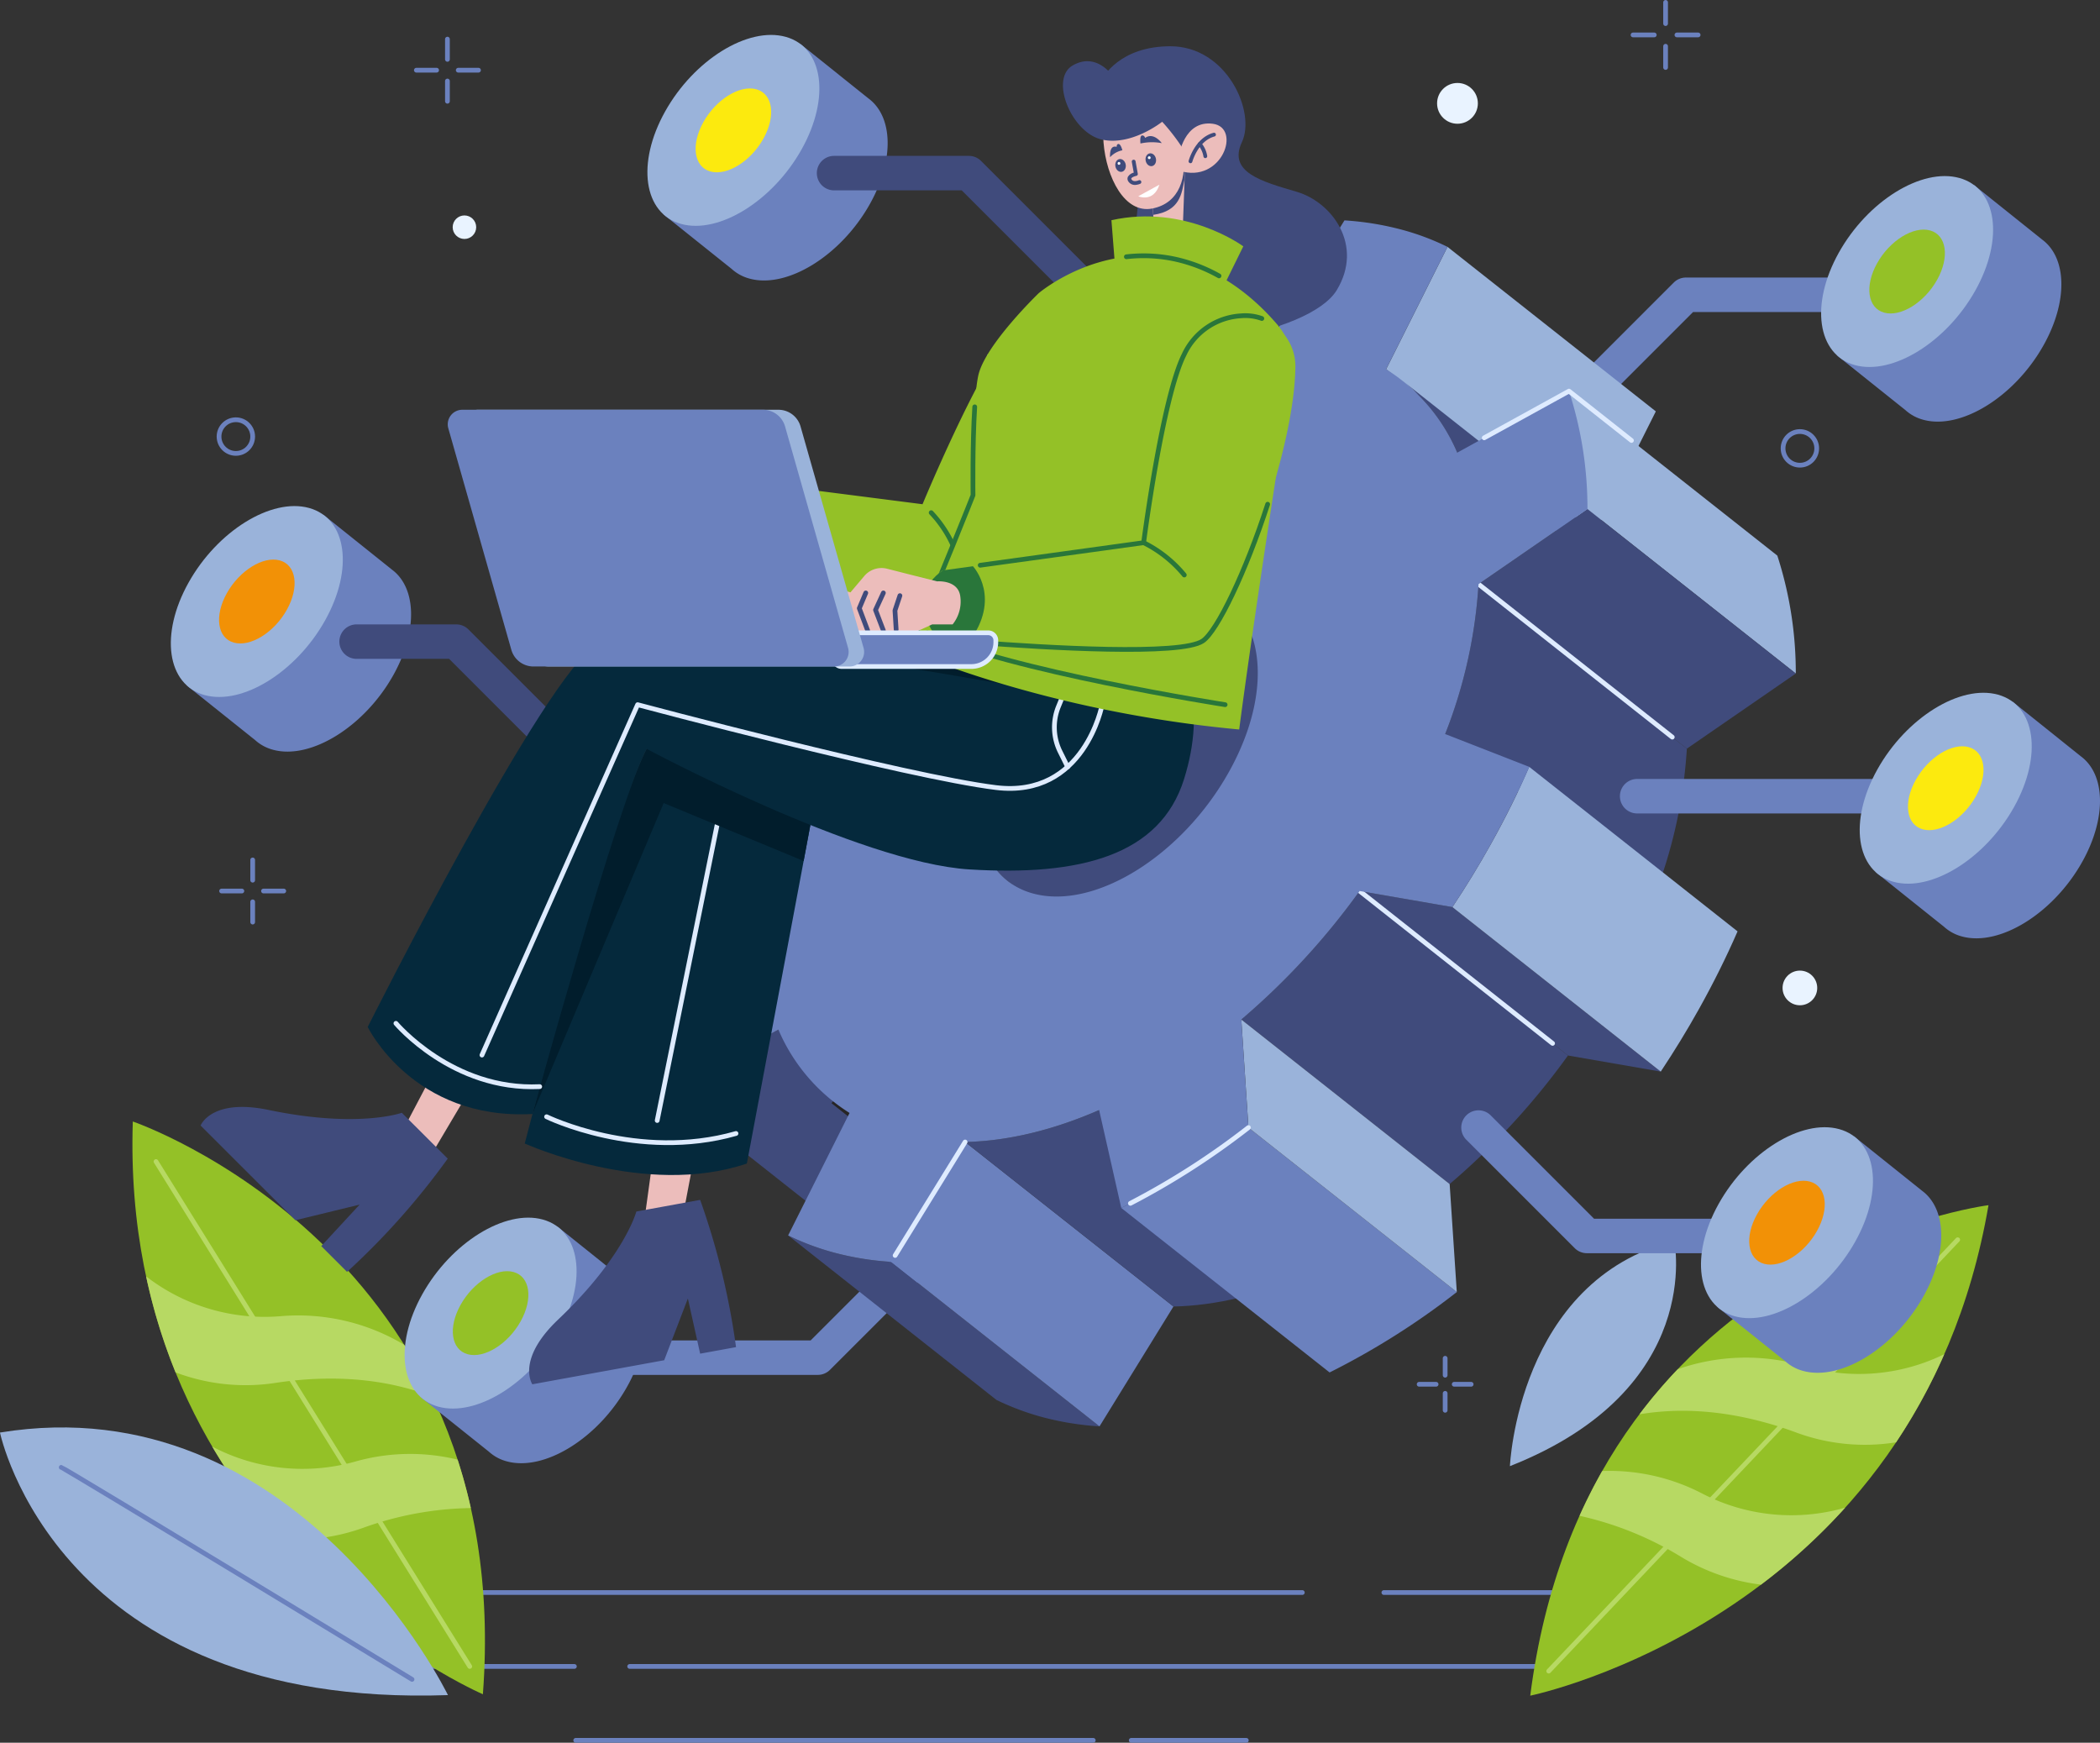<svg xmlns="http://www.w3.org/2000/svg" width="443.449" height="368.001" viewBox="0 0 443.449 368.001">
  <rect x="0" y="0" width="443.449" height="368.001" fill="#333333" stroke="none"/>
  <g id="Integrated" transform="translate(-11.396 -60.65)">
    <g id="GROUND" transform="translate(61.386 396.94)">
      <g id="Group_18229" data-name="Group 18229">
        <g id="Group_18226" data-name="Group 18226">
          <line id="Line_111" data-name="Line 111" x2="71.755" transform="translate(242.237)" fill="none" stroke="#6b81be" stroke-linecap="round" stroke-linejoin="round" stroke-miterlimit="10" stroke-width="1"/>
          <line id="Line_112" data-name="Line 112" x2="225.016" fill="none" stroke="#6b81be" stroke-linecap="round" stroke-linejoin="round" stroke-miterlimit="10" stroke-width="1"/>
        </g>
        <g id="Group_18227" data-name="Group 18227" transform="translate(35.444 15.605)">
          <line id="Line_113" data-name="Line 113" x1="35.858" fill="none" stroke="#6b81be" stroke-linecap="round" stroke-linejoin="round" stroke-miterlimit="10" stroke-width="1"/>
          <line id="Line_114" data-name="Line 114" x1="205.883" transform="translate(47.534)" fill="none" stroke="#6b81be" stroke-linecap="round" stroke-linejoin="round" stroke-miterlimit="10" stroke-width="1"/>
        </g>
        <g id="Group_18228" data-name="Group 18228" transform="translate(71.582 31.21)">
          <line id="Line_115" data-name="Line 115" x2="24.302" transform="translate(117.306)" fill="none" stroke="#6b81be" stroke-linecap="round" stroke-linejoin="round" stroke-miterlimit="10" stroke-width="1"/>
          <line id="Line_116" data-name="Line 116" x2="109.286" fill="none" stroke="#6b81be" stroke-linecap="round" stroke-linejoin="round" stroke-miterlimit="10" stroke-width="1"/>
        </g>
      </g>
    </g>
    <g id="PLANT" transform="translate(11.396 297.473)">
      <g id="Group_18239" data-name="Group 18239">
        <g id="Group_18232" data-name="Group 18232" transform="translate(27.963)">
          <g id="Group_18231" data-name="Group 18231">
            <path id="Path_9671" data-name="Path 9671" d="M121.8,489.7S44.986,456.855,47.873,368.756C47.873,368.756,128.86,396.349,121.8,489.7Z" transform="translate(-47.793 -368.756)" fill="#94c127"/>
            <g id="Group_18230" data-name="Group 18230" transform="translate(2.892 32.701)">
              <path id="Path_9672" data-name="Path 9672" d="M80.234,419.708a40.851,40.851,0,0,1-28.677-8.387A121.345,121.345,0,0,0,57.776,431.6a41.78,41.78,0,0,0,21.45,2.163c14.127-2.073,24.963-.082,32.822,2.96a108.378,108.378,0,0,0-6-10.959A43.555,43.555,0,0,0,80.234,419.708Z" transform="translate(-51.557 -411.321)" fill="#b7d963"/>
              <path id="Path_9673" data-name="Path 9673" d="M100.06,461.234a40.949,40.949,0,0,1-30.328-3.128,126.9,126.9,0,0,0,14.147,19.518,42.654,42.654,0,0,0,17.837-2.4,69.819,69.819,0,0,1,22.621-4.133c-.793-3.548-1.731-6.954-2.791-10.229A42.449,42.449,0,0,0,100.06,461.234Z" transform="translate(-55.769 -422.162)" fill="#b7d963"/>
            </g>
          </g>
          <path id="Path_9851" data-name="Path 9851" d="M0,0,66.251,106.616" transform="translate(4.98 8.457)" fill="none" stroke="#b7d963" stroke-linecap="round" stroke-width="1"/>
        </g>
        <g id="Group_18233" data-name="Group 18233" transform="translate(0 64.603)">
          <path id="Path_9674" data-name="Path 9674" d="M105.992,509.368s-31.943-65.661-94.6-55.442C11.4,453.926,23.361,512.244,105.992,509.368Z" transform="translate(-11.396 -452.846)" fill="#9ab3da"/>
          <path id="Path_9675" data-name="Path 9675" d="M28.225,463.82c.587.079,74.079,44.772,74.079,44.772" transform="translate(-15.296 -455.389)" fill="none" stroke="#6b81be" stroke-linecap="round" stroke-linejoin="round" stroke-miterlimit="10" stroke-width="1"/>
        </g>
        <g id="Group_18236" data-name="Group 18236" transform="translate(323.133 17.67)">
          <g id="Group_18235" data-name="Group 18235">
            <path id="Path_9676" data-name="Path 9676" d="M432,495.331s81.856-16.7,96.769-103.576C528.767,391.755,443.882,402.474,432,495.331Z" transform="translate(-431.997 -391.755)" fill="#94c127"/>
            <g id="Group_18234" data-name="Group 18234" transform="translate(10.413 31.465)">
              <path id="Path_9677" data-name="Path 9677" d="M496.605,435.151a40.851,40.851,0,0,0,29.778-2.441,121.346,121.346,0,0,1-10.174,18.609,41.78,41.78,0,0,1-21.446-2.2c-13.42-4.875-24.435-5.107-32.746-3.71a108.36,108.36,0,0,1,8.088-9.525A43.555,43.555,0,0,1,496.605,435.151Z" transform="translate(-449.367 -432.711)" fill="#b7d963"/>
              <path id="Path_9678" data-name="Path 9678" d="M471.316,469.5a40.949,40.949,0,0,0,30.336,3.043,126.9,126.9,0,0,1-17.788,16.269,42.655,42.655,0,0,1-16.988-5.941,69.816,69.816,0,0,0-21.326-8.6q2.237-4.973,4.794-9.457A42.45,42.45,0,0,1,471.316,469.5Z" transform="translate(-445.551 -440.144)" fill="#b7d963"/>
            </g>
          </g>
          <path id="Path_9850" data-name="Path 9850" d="M86.364,0,0,91.09" transform="translate(3.903 7.297)" fill="none" stroke="#b7d963" stroke-linecap="round" stroke-width="1"/>
        </g>
        <g id="Group_18238" data-name="Group 18238" transform="translate(318.843 25.209)">
          <g id="Group_18237" data-name="Group 18237">
            <path id="Path_9679" data-name="Path 9679" d="M426.413,449.138s1.659-39.176,34.7-47.569C461.111,401.569,467.716,432.848,426.413,449.138Z" transform="translate(-426.413 -401.569)" fill="#9ab3da"/>
          </g>
        </g>
      </g>
    </g>
    <g id="INTEGRATED_6" transform="translate(332.616 97.83)">
      <g id="Group_18242" data-name="Group 18242">
        <g id="Group_18240" data-name="Group 18240" transform="translate(0 21.428)">
          <path id="Path_9680" data-name="Path 9680" d="M433.148,175.215A3.64,3.64,0,0,1,430.574,169l31.149-31.149a3.64,3.64,0,0,1,2.574-1.066h53.916a3.64,3.64,0,0,1,0,7.281H465.805l-30.084,30.083A3.629,3.629,0,0,1,433.148,175.215Z" transform="translate(-429.507 -136.785)" fill="#6b81be"/>
        </g>
        <g id="Group_18241" data-name="Group 18241" transform="translate(63.338)">
          <path id="Path_9681" data-name="Path 9681" d="M559.981,145.143c-6.092,10.905-17.482,17.976-25.451,15.775a9.085,9.085,0,0,1-3.77-2.055L516.417,147.4l28.857-36.04,14.352,11.488.04.032C564.843,126.706,565.182,135.823,559.981,145.143Z" transform="translate(-512.985 -109.465)" fill="#6b81be"/>
          <path id="Path_9682" data-name="Path 9682" d="M519.076,148.811c7.967,2.2,19.362-4.869,25.454-15.777s4.581-21.537-3.386-23.738-19.363,4.861-25.455,15.769-4.579,21.545,3.388,23.746" transform="translate(-511.95 -108.893)" fill="#9ab3da"/>
          <path id="Path_9683" data-name="Path 9683" d="M528.333,141.143c3.5.967,8.506-2.139,11.183-6.932s2.012-9.462-1.488-10.429-8.507,2.135-11.183,6.928-2.012,9.465,1.488,10.433" transform="translate(-515.021 -112.303)" fill="#94c127"/>
        </g>
      </g>
    </g>
    <g id="INTEGRATED_5" transform="translate(96.834 317.777)">
      <g id="Group_18245" data-name="Group 18245">
        <g id="Group_18243" data-name="Group 18243">
          <path id="Path_9684" data-name="Path 9684" d="M170.636,431.433c-6.092,10.905-17.482,17.976-25.451,15.775a9.085,9.085,0,0,1-3.77-2.055L127.072,433.69l28.857-36.04,14.352,11.488.04.032C175.5,413,175.837,422.114,170.636,431.433Z" transform="translate(-123.64 -395.755)" fill="#6b81be"/>
          <path id="Path_9685" data-name="Path 9685" d="M129.731,435.1c7.967,2.2,19.362-4.869,25.454-15.777s4.581-21.537-3.386-23.738-19.363,4.861-25.455,15.769-4.579,21.545,3.388,23.746" transform="translate(-122.605 -395.184)" fill="#9ab3da"/>
          <path id="Path_9686" data-name="Path 9686" d="M138.988,427.433c3.5.967,8.506-2.139,11.183-6.932s2.012-9.462-1.488-10.429S140.176,412.208,137.5,417s-2.012,9.465,1.488,10.432" transform="translate(-125.676 -398.593)" fill="#94c127"/>
        </g>
        <g id="Group_18244" data-name="Group 18244" transform="translate(39.499 3.029)">
          <path id="Path_9687" data-name="Path 9687" d="M221.764,429.3h-44.1a3.64,3.64,0,1,1,0-7.281h42.6l21.824-21.824a3.64,3.64,0,0,1,5.149,5.148l-22.89,22.89A3.639,3.639,0,0,1,221.764,429.3Z" transform="translate(-174.019 -399.126)" fill="#6b81be"/>
        </g>
      </g>
    </g>
    <g id="INTEGRATED_4" transform="translate(148.104 68.023)">
      <g id="Group_18248" data-name="Group 18248" transform="translate(0)">
        <g id="Group_18246" data-name="Group 18246">
          <path id="Path_9688" data-name="Path 9688" d="M237.371,106.346c-6.092,10.905-17.482,17.976-25.451,15.775a9.085,9.085,0,0,1-3.77-2.055L193.807,108.6l28.857-36.04L237.015,84.05l.04.032C242.233,87.909,242.573,97.026,237.371,106.346Z" transform="translate(-190.375 -70.668)" fill="#6b81be"/>
          <path id="Path_9689" data-name="Path 9689" d="M196.466,110.014c7.967,2.2,19.362-4.869,25.454-15.777S226.5,72.7,218.534,70.5s-19.363,4.861-25.455,15.769-4.579,21.545,3.388,23.746" transform="translate(-189.34 -70.097)" fill="#9ab3da"/>
          <path id="Path_9690" data-name="Path 9690" d="M205.723,102.346c3.5.967,8.506-2.139,11.183-6.932s2.012-9.462-1.488-10.429-8.507,2.135-11.183,6.928-2.012,9.465,1.488,10.433" transform="translate(-192.411 -73.506)" fill="#fcea0e"/>
        </g>
        <g id="Group_18247" data-name="Group 18247" transform="translate(35.78 25.543)">
          <path id="Path_9691" data-name="Path 9691" d="M299.165,141.773a3.628,3.628,0,0,1-2.574-1.066l-30.083-30.082H239.554a3.64,3.64,0,0,1,0-7.281h28.462a3.642,3.642,0,0,1,2.574,1.066l31.149,31.148a3.64,3.64,0,0,1-2.574,6.215Z" transform="translate(-235.913 -103.344)" fill="#404b7c"/>
        </g>
      </g>
    </g>
    <g id="INTEGRATED_3" transform="translate(47.469 167.511)">
      <g id="Group_18251" data-name="Group 18251" transform="translate(0 0)">
        <g id="Group_18249" data-name="Group 18249">
          <path id="Path_9692" data-name="Path 9692" d="M106.38,235.843c-6.092,10.905-17.482,17.976-25.451,15.775a9.085,9.085,0,0,1-3.77-2.055L62.815,238.1l28.857-36.04,14.352,11.488.04.032C111.242,217.406,111.581,226.523,106.38,235.843Z" transform="translate(-59.384 -200.165)" fill="#6b81be"/>
          <path id="Path_9693" data-name="Path 9693" d="M65.475,239.511c7.967,2.2,19.362-4.869,25.454-15.777S95.509,202.2,87.542,200s-19.363,4.861-25.455,15.769-4.579,21.545,3.388,23.746" transform="translate(-58.349 -199.594)" fill="#9ab3da"/>
          <path id="Path_9694" data-name="Path 9694" d="M74.732,231.843c3.5.967,8.506-2.139,11.183-6.932s2.012-9.462-1.488-10.429-8.507,2.135-11.183,6.928-2.012,9.465,1.488,10.433" transform="translate(-61.42 -203.003)" fill="#f29106"/>
        </g>
        <g id="Group_18250" data-name="Group 18250" transform="translate(35.59 24.988)">
          <path id="Path_9695" data-name="Path 9695" d="M160.506,270.549a3.629,3.629,0,0,1-2.574-1.067L127.849,239.4H108.315a3.64,3.64,0,1,1,0-7.281h21.042a3.642,3.642,0,0,1,2.574,1.066l31.148,31.149a3.64,3.64,0,0,1-2.574,6.214Z" transform="translate(-104.675 -232.119)" fill="#404b7c"/>
        </g>
      </g>
    </g>
    <g id="GEAR" transform="translate(148.274 107.188)">
      <g id="Group_18274" data-name="Group 18274">
        <g id="Group_18273" data-name="Group 18273">
          <g id="Group_18252" data-name="Group 18252" transform="translate(12.288 104.526)">
            <path id="Path_9696" data-name="Path 9696" d="M223.308,264.061,267.3,298.8l-17.752-6.931L205.556,257.13Z" transform="translate(-205.556 -257.13)" fill="#404b7c"/>
          </g>
          <g id="Group_18253" data-name="Group 18253" transform="translate(98.442 11.387)">
            <path id="Path_9697" data-name="Path 9697" d="M317.7,135.9l43.993,34.739,4.68,20.671-43.993-34.739Z" transform="translate(-317.697 -135.897)" fill="#404b7c"/>
          </g>
          <g id="Group_18254" data-name="Group 18254" transform="translate(3.913 170.878)">
            <path id="Path_9698" data-name="Path 9698" d="M218.234,343.5l43.993,34.739-23.58,12.99-43.993-34.739Z" transform="translate(-194.654 -343.495)" fill="#404b7c"/>
          </g>
          <g id="Group_18255" data-name="Group 18255" transform="translate(155.823 5.593)">
            <path id="Path_9699" data-name="Path 9699" d="M405.347,128.354l43.993,34.739-12.961,25.841L392.386,154.2Z" transform="translate(-392.386 -128.354)" fill="#9ab3da"/>
          </g>
          <g id="Group_18256" data-name="Group 18256" transform="translate(69.616 77.16)">
            <path id="Path_9700" data-name="Path 9700" d="M333.035,224.833l43.993,34.739a14.988,14.988,0,0,0-5.348-2.67c-12.966-3.583-31.513,7.91-41.428,25.664-8.35,14.952-7.922,29.59.167,35.977L286.426,283.8c-8.089-6.387-8.517-21.025-.167-35.978,9.915-17.754,28.462-29.247,41.428-25.664A14.99,14.99,0,0,1,333.035,224.833Z" transform="translate(-280.176 -221.509)" fill="#404b7c"/>
          </g>
          <g id="Group_18257" data-name="Group 18257" transform="translate(39.018 186.032)">
            <path id="Path_9701" data-name="Path 9701" d="M284.341,397.96,240.349,363.22a36.8,36.8,0,0,0,3.5,2.449l43.993,34.739A36.824,36.824,0,0,1,284.341,397.96Z" transform="translate(-240.349 -363.22)" fill="#fff" stroke="#272525" stroke-miterlimit="10" stroke-width="1"/>
          </g>
          <g id="Group_18258" data-name="Group 18258" transform="translate(159.292 33.864)">
            <path id="Path_9702" data-name="Path 9702" d="M396.9,165.153l43.993,34.739a39.386,39.386,0,0,1,11.553,15.185l-43.993-34.739A39.385,39.385,0,0,0,396.9,165.153Z" transform="translate(-396.901 -165.153)" fill="#404b7c"/>
          </g>
          <g id="Group_18259" data-name="Group 18259" transform="translate(29.547 214.344)">
            <path id="Path_9703" data-name="Path 9703" d="M249.781,405.654l43.993,34.739a61.593,61.593,0,0,1-12.4-2.046,54.961,54.961,0,0,1-9.359-3.536l-43.993-34.739a54.957,54.957,0,0,0,9.359,3.536A61.591,61.591,0,0,0,249.781,405.654Z" transform="translate(-228.021 -400.073)" fill="#404b7c"/>
          </g>
          <g id="Group_18260" data-name="Group 18260" transform="translate(51.307 194.615)">
            <path id="Path_9704" data-name="Path 9704" d="M271.958,374.392l43.993,34.739-15.614,25.311L256.344,399.7Z" transform="translate(-256.344 -374.392)" fill="#6b81be"/>
          </g>
          <g id="Group_18261" data-name="Group 18261" transform="translate(66.921 187.869)">
            <path id="Path_9705" data-name="Path 9705" d="M304.97,365.612l43.993,34.739c-9.654,4.21-19.259,6.559-28.3,6.746l-43.993-34.739C285.712,372.171,295.316,369.822,304.97,365.612Z" transform="translate(-276.668 -365.612)" fill="#404b7c"/>
          </g>
          <g id="Group_18262" data-name="Group 18262" transform="translate(194.44 36.049)">
            <path id="Path_9706" data-name="Path 9706" d="M442.65,168l43.993,34.739a80.3,80.3,0,0,1,3.9,24.9L446.549,192.9A80.3,80.3,0,0,0,442.65,168Z" transform="translate(-442.65 -167.998)" fill="#9ab3da"/>
          </g>
          <g id="Group_18263" data-name="Group 18263" transform="translate(175.337 60.951)">
            <path id="Path_9707" data-name="Path 9707" d="M440.787,200.41l43.993,34.739-23,15.861-43.993-34.739Z" transform="translate(-417.785 -200.41)" fill="#404b7c"/>
          </g>
          <g id="Group_18264" data-name="Group 18264" transform="translate(168.29 76.811)">
            <path id="Path_9708" data-name="Path 9708" d="M415.66,221.055l43.993,34.739a103.526,103.526,0,0,1-7.047,31.655L408.613,252.71A103.527,103.527,0,0,0,415.66,221.055Z" transform="translate(-408.613 -221.055)" fill="#404b7c"/>
          </g>
          <line id="Line_119" data-name="Line 119" x2="40.911" y2="32.305" transform="translate(175.337 76.811)" fill="none" stroke="#deebff" stroke-linecap="round" stroke-linejoin="round" stroke-miterlimit="10" stroke-width="1"/>
          <g id="Group_18265" data-name="Group 18265" transform="translate(125.247 141.614)">
            <path id="Path_9709" data-name="Path 9709" d="M377.571,305.4l43.993,34.739a152.73,152.73,0,0,1-24.985,27.142l-43.993-34.739A152.731,152.731,0,0,0,377.571,305.4Z" transform="translate(-352.586 -305.404)" fill="#404b7c"/>
          </g>
          <g id="Group_18266" data-name="Group 18266" transform="translate(99.896 191.566)">
            <path id="Path_9710" data-name="Path 9710" d="M346.447,370.423l43.993,34.739a159.9,159.9,0,0,1-26.859,16.973L319.589,387.4A159.9,159.9,0,0,0,346.447,370.423Z" transform="translate(-319.589 -370.423)" fill="#6b81be"/>
          </g>
          <g id="Group_18267" data-name="Group 18267" transform="translate(125.247 168.756)">
            <path id="Path_9711" data-name="Path 9711" d="M352.586,340.733l43.993,34.739,1.508,22.81-43.993-34.739Z" transform="translate(-352.586 -340.733)" fill="#9ab3da"/>
          </g>
          <g id="Group_18268" data-name="Group 18268" transform="translate(150.232 141.614)">
            <path id="Path_9712" data-name="Path 9712" d="M404.694,308.8l43.993,34.739-19.587-3.4L385.107,305.4Z" transform="translate(-385.107 -305.404)" fill="#404b7c"/>
          </g>
          <line id="Line_120" data-name="Line 120" x2="40.743" y2="32.173" transform="translate(150.232 141.614)" fill="none" stroke="#deebff" stroke-linecap="round" stroke-linejoin="round" stroke-miterlimit="10" stroke-width="1"/>
          <g id="Group_18269" data-name="Group 18269" transform="translate(169.818 115.398)">
            <path id="Path_9713" data-name="Path 9713" d="M426.826,271.281l43.993,34.739q-3.538,8.123-8.11,16.327-3.815,6.83-8.113,13.287L410.6,300.894q4.3-6.451,8.113-13.287Q423.293,279.411,426.826,271.281Z" transform="translate(-410.602 -271.281)" fill="#9ab3da"/>
          </g>
          <g id="Group_18270" data-name="Group 18270">
            <path id="Path_9714" data-name="Path 9714" d="M359.379,266.086l-19.587-3.4a152.735,152.735,0,0,1-24.985,27.142l1.508,22.81a159.9,159.9,0,0,1-26.859,16.973l-4.672-20.67c-9.654,4.21-19.259,6.56-28.3,6.746L240.868,341a61.59,61.59,0,0,1-12.4-2.046,54.954,54.954,0,0,1-9.359-3.536l12.974-25.863a38.565,38.565,0,0,1-15.028-17.6l-23.58,12.99a79.548,79.548,0,0,1-3.913-24.893l23-15.874a104.088,104.088,0,0,1,7.041-31.644L201.849,225.6q3.55-8.12,8.11-16.327c2.543-4.554,5.265-8.982,8.129-13.282l19.579,3.4a152.786,152.786,0,0,1,25-27.151l-1.528-22.79A160.029,160.029,0,0,1,288,132.462l4.68,20.671c9.64-4.2,19.257-6.572,28.294-6.748l15.614-25.311A61.672,61.672,0,0,1,349,123.123a52.762,52.762,0,0,1,9.345,3.545l-12.961,25.841a38.672,38.672,0,0,1,15.022,17.614l23.595-13a80.307,80.307,0,0,1,3.9,24.9l-23,15.861a103.528,103.528,0,0,1-7.047,31.655l17.752,6.931q-3.538,8.123-8.11,16.327Q363.678,259.63,359.379,266.086ZM270.774,263.2c12.966,3.583,31.511-7.924,41.426-25.677s7.455-35.051-5.511-38.633-31.514,7.91-41.428,25.664-7.453,35.064,5.513,38.647" transform="translate(-189.561 -121.075)" fill="#6b81be"/>
          </g>
          <path id="Path_9715" data-name="Path 9715" d="M419.347,177.861,437.25,168l13.193,10.418" transform="translate(-242.81 -131.948)" fill="none" stroke="#deebff" stroke-linecap="round" stroke-linejoin="round" stroke-miterlimit="10" stroke-width="1"/>
          <g id="Group_18271" data-name="Group 18271" transform="translate(101.829 191.566)">
            <path id="Path_9716" data-name="Path 9716" d="M322.1,386.421a161.365,161.365,0,0,0,24.926-16" transform="translate(-322.104 -370.423)" fill="none" stroke="#deebff" stroke-linecap="round" stroke-linejoin="round" stroke-miterlimit="10" stroke-width="1"/>
          </g>
          <g id="Group_18272" data-name="Group 18272" transform="translate(52.142 194.615)">
            <path id="Path_9717" data-name="Path 9717" d="M272.21,374.392l-14.78,23.958" transform="translate(-257.43 -374.392)" fill="none" stroke="#deebff" stroke-linecap="round" stroke-linejoin="round" stroke-miterlimit="10" stroke-width="1"/>
          </g>
        </g>
      </g>
    </g>
    <g id="INTEGRATED_2" transform="translate(353.468 206.938)">
      <g id="Group_18277" data-name="Group 18277" transform="translate(0 0)">
        <g id="Group_18275" data-name="Group 18275" transform="translate(0 18.203)">
          <path id="Path_9718" data-name="Path 9718" d="M529.018,281.888H460.288a3.64,3.64,0,1,1,0-7.281h68.729a3.64,3.64,0,0,1,0,7.281Z" transform="translate(-456.648 -274.607)" fill="#6b81be"/>
        </g>
        <g id="Group_18276" data-name="Group 18276" transform="translate(50.643)">
          <path id="Path_9719" data-name="Path 9719" d="M570.6,287.162c-6.092,10.905-17.482,17.976-25.451,15.775a9.085,9.085,0,0,1-3.77-2.055l-14.343-11.463,28.857-36.04,14.352,11.488.04.032C575.46,268.725,575.8,277.843,570.6,287.162Z" transform="translate(-523.602 -251.485)" fill="#6b81be"/>
          <path id="Path_9720" data-name="Path 9720" d="M529.693,290.831c7.967,2.2,19.362-4.869,25.454-15.777s4.581-21.537-3.386-23.738S532.4,256.176,526.3,267.084s-4.579,21.545,3.388,23.746" transform="translate(-522.567 -250.913)" fill="#9ab3da"/>
          <path id="Path_9721" data-name="Path 9721" d="M538.95,283.162c3.5.967,8.506-2.139,11.183-6.932s2.012-9.462-1.488-10.429-8.507,2.135-11.183,6.928-2.012,9.465,1.488,10.432" transform="translate(-525.638 -254.322)" fill="#fcea0e"/>
        </g>
      </g>
    </g>
    <g id="INTEGRATED_1" transform="translate(319.97 295.113)">
      <g id="Group_18280" data-name="Group 18280">
        <g id="Group_18278" data-name="Group 18278">
          <path id="Path_9722" data-name="Path 9722" d="M483.682,395.856h-44.1A3.637,3.637,0,0,1,437,394.789l-22.89-22.89a3.64,3.64,0,0,1,5.148-5.148l21.825,21.824h42.6a3.64,3.64,0,0,1,0,7.281Z" transform="translate(-413.047 -365.685)" fill="#6b81be"/>
        </g>
        <g id="Group_18279" data-name="Group 18279" transform="translate(50.617 3.569)">
          <path id="Path_9723" data-name="Path 9723" d="M526.962,406.58c-6.092,10.905-17.482,17.976-25.451,15.775a9.086,9.086,0,0,1-3.77-2.055L483.4,408.837l28.857-36.04,14.352,11.488.04.032C531.824,388.143,532.164,397.26,526.962,406.58Z" transform="translate(-479.967 -370.902)" fill="#6b81be"/>
          <path id="Path_9724" data-name="Path 9724" d="M486.057,410.248c7.967,2.2,19.362-4.869,25.454-15.777s4.581-21.537-3.386-23.738-19.363,4.861-25.456,15.769-4.579,21.545,3.388,23.746" transform="translate(-478.932 -370.33)" fill="#9ab3da"/>
          <path id="Path_9725" data-name="Path 9725" d="M495.314,402.58c3.5.967,8.506-2.139,11.183-6.932s2.012-9.462-1.488-10.429-8.507,2.135-11.183,6.928-2.012,9.465,1.488,10.433" transform="translate(-482.003 -373.74)" fill="#f29106"/>
        </g>
      </g>
    </g>
    <g id="ORNAMENT_8" transform="translate(99.315 68.91)">
      <g id="Group_18281" data-name="Group 18281" transform="translate(0 0)">
        <line id="Line_121" data-name="Line 121" y2="4.278" transform="translate(6.562)" fill="none" stroke="#6b81be" stroke-linecap="round" stroke-linejoin="round" stroke-miterlimit="10" stroke-width="1"/>
        <line id="Line_122" data-name="Line 122" y2="4.278" transform="translate(6.562 8.845)" fill="none" stroke="#6b81be" stroke-linecap="round" stroke-linejoin="round" stroke-miterlimit="10" stroke-width="1"/>
        <line id="Line_123" data-name="Line 123" x1="4.278" transform="translate(8.845 6.562)" fill="none" stroke="#6b81be" stroke-linecap="round" stroke-linejoin="round" stroke-miterlimit="10" stroke-width="1"/>
        <line id="Line_124" data-name="Line 124" x1="4.278" transform="translate(0 6.562)" fill="none" stroke="#6b81be" stroke-linecap="round" stroke-linejoin="round" stroke-miterlimit="10" stroke-width="1"/>
      </g>
    </g>
    <g id="ORNAMENT_7" transform="translate(58.191 242.24)">
      <g id="Group_18282" data-name="Group 18282">
        <line id="Line_125" data-name="Line 125" y2="4.278" transform="translate(6.562)" fill="none" stroke="#6b81be" stroke-linecap="round" stroke-linejoin="round" stroke-miterlimit="10" stroke-width="1"/>
        <line id="Line_126" data-name="Line 126" y2="4.278" transform="translate(6.562 8.845)" fill="none" stroke="#6b81be" stroke-linecap="round" stroke-linejoin="round" stroke-miterlimit="10" stroke-width="1"/>
        <line id="Line_127" data-name="Line 127" x1="4.278" transform="translate(8.845 6.562)" fill="none" stroke="#6b81be" stroke-linecap="round" stroke-linejoin="round" stroke-miterlimit="10" stroke-width="1"/>
        <line id="Line_128" data-name="Line 128" x1="4.278" transform="translate(0 6.562)" fill="none" stroke="#6b81be" stroke-linecap="round" stroke-linejoin="round" stroke-miterlimit="10" stroke-width="1"/>
      </g>
    </g>
    <g id="ORNAMENT_6" transform="translate(311.071 347.47)">
      <g id="Group_18283" data-name="Group 18283">
        <line id="Line_129" data-name="Line 129" y2="3.581" transform="translate(5.492)" fill="none" stroke="#6b81be" stroke-linecap="round" stroke-linejoin="round" stroke-miterlimit="10" stroke-width="1"/>
        <line id="Line_130" data-name="Line 130" y2="3.581" transform="translate(5.492 7.404)" fill="none" stroke="#6b81be" stroke-linecap="round" stroke-linejoin="round" stroke-miterlimit="10" stroke-width="1"/>
        <line id="Line_131" data-name="Line 131" x1="3.581" transform="translate(7.403 5.492)" fill="none" stroke="#6b81be" stroke-linecap="round" stroke-linejoin="round" stroke-miterlimit="10" stroke-width="1"/>
        <line id="Line_132" data-name="Line 132" x1="3.581" transform="translate(0 5.492)" fill="none" stroke="#6b81be" stroke-linecap="round" stroke-linejoin="round" stroke-miterlimit="10" stroke-width="1"/>
      </g>
    </g>
    <g id="ORNAMENT_5_1_" transform="translate(356.238 61.15)">
      <g id="Group_18284" data-name="Group 18284">
        <line id="Line_133" data-name="Line 133" y2="4.482" transform="translate(6.874)" fill="none" stroke="#6b81be" stroke-linecap="round" stroke-linejoin="round" stroke-miterlimit="10" stroke-width="1"/>
        <line id="Line_134" data-name="Line 134" y2="4.482" transform="translate(6.874 9.266)" fill="none" stroke="#6b81be" stroke-linecap="round" stroke-linejoin="round" stroke-miterlimit="10" stroke-width="1"/>
        <line id="Line_135" data-name="Line 135" x1="4.482" transform="translate(9.266 6.874)" fill="none" stroke="#6b81be" stroke-linecap="round" stroke-linejoin="round" stroke-miterlimit="10" stroke-width="1"/>
        <line id="Line_136" data-name="Line 136" x1="4.482" transform="translate(0 6.874)" fill="none" stroke="#6b81be" stroke-linecap="round" stroke-linejoin="round" stroke-miterlimit="10" stroke-width="1"/>
      </g>
    </g>
    <g id="ORNAMENT_5" transform="translate(57.65 149.287)">
      <circle id="Ellipse_280" data-name="Ellipse 280" cx="3.552" cy="3.552" r="3.552" fill="none" stroke="#6b81be" stroke-linecap="round" stroke-linejoin="round" stroke-miterlimit="10" stroke-width="1"/>
    </g>
    <g id="ORNAMENT_4" transform="translate(387.921 151.778)">
      <circle id="Ellipse_281" data-name="Ellipse 281" cx="3.552" cy="3.552" r="3.552" transform="translate(0 0)" fill="none" stroke="#6b81be" stroke-linecap="round" stroke-linejoin="round" stroke-miterlimit="10" stroke-width="1"/>
    </g>
    <g id="ORNAMENT_3" transform="translate(106.986 106.144)">
      <circle id="Ellipse_282" data-name="Ellipse 282" cx="2.483" cy="2.483" r="2.483" fill="#e9f3ff"/>
    </g>
    <g id="ORNAMENT_2" transform="translate(387.814 265.61)">
      <circle id="Ellipse_283" data-name="Ellipse 283" cx="3.659" cy="3.659" r="3.659" fill="#e9f3ff"/>
    </g>
    <g id="ORNAMENT_1" transform="translate(314.86 78.171)">
      <circle id="Ellipse_284" data-name="Ellipse 284" cx="4.305" cy="4.305" r="4.305" fill="#e9f3ff"/>
    </g>
    <g id="RIGHT_LEG" transform="translate(122.201 196.773)">
      <g id="Group_18287" data-name="Group 18287" transform="translate(0 0)">
        <g id="Group_18285" data-name="Group 18285" transform="translate(0.927 108.455)">
          <path id="Path_9726" data-name="Path 9726" d="M198.532,380.295l-3.177,16.739-7.53-1.3,2.324-16.886Z" transform="translate(-164.012 -378.851)" fill="#ecbdbb"/>
          <path id="Path_9727" data-name="Path 9727" d="M192.947,390.3l-13.474,2.459s-2.5,9.494-16.5,22.8c-8.966,8.516-5.465,13.683-5.465,13.683l27.846-5.081,5-13.028,2.592,11.642,7.579-1.383A155.075,155.075,0,0,0,192.947,390.3Z" transform="translate(-156.83 -381.504)" fill="#404b7c"/>
        </g>
        <g id="Group_18286" data-name="Group 18286">
          <path id="Path_9728" data-name="Path 9728" d="M266.156,272.865c-8.907,3.284-50.068,2.128-50.068,2.128l-1.569,8.381-11.989,63.886c-21.527,7.305-46.905-4.231-46.905-4.231s.6-2.33,1.634-6.237v-.008c4.935-18.583,19.667-72.712,26.049-80.26,8.454-10,84.2-18.841,84.2-18.841C277.118,246.144,282.311,266.9,266.156,272.865Z" transform="translate(-155.624 -237.682)" fill="#05293c"/>
          <path id="Path_9729" data-name="Path 9729" d="M192.032,340.494l14.994-73.962H259.75s12.732-3.652,12.925-18.839" transform="translate(-164.061 -240.002)" fill="none" stroke="#deebff" stroke-linecap="round" stroke-linejoin="round" stroke-miterlimit="10" stroke-width="1"/>
          <path id="Path_9730" data-name="Path 9730" d="M266.649,272.865c-8.907,3.284-50.068,2.128-50.068,2.128l-1.569,8.381-29.552-12.24-27.708,65.65c4.935-18.583,19.667-72.712,26.049-80.26,8.454-10,84.2-18.841,84.2-18.841C277.611,246.144,282.8,266.9,266.649,272.865Z" transform="translate(-156.117 -237.682)" fill="#011d2c"/>
          <path id="Path_9731" data-name="Path 9731" d="M161.63,367.448s19.306,9.448,40,3.537" transform="translate(-157.016 -267.753)" fill="none" stroke="#deebff" stroke-linecap="round" stroke-linejoin="round" stroke-miterlimit="10" stroke-width="1"/>
        </g>
      </g>
    </g>
    <g id="LEFT_LEG" transform="translate(53.753 187.685)">
      <g id="Group_18290" data-name="Group 18290">
        <g id="Group_18288" data-name="Group 18288" transform="translate(0 99.349)">
          <path id="Path_9732" data-name="Path 9732" d="M135.545,359.382l-8.69,14.655-6.638-3.786,7.939-15.084Z" transform="translate(-78.97 -355.168)" fill="#ecbdbb"/>
          <path id="Path_9733" data-name="Path 9733" d="M118.718,375.666l-9.69-9.68s-9.228,3.348-28.138-.6c-12.106-2.526-14.361,3.294-14.361,3.294l20.025,20,13.558-3.3-8.1,8.757,5.45,5.445A155.074,155.074,0,0,0,118.718,375.666Z" transform="translate(-66.529 -357.389)" fill="#404b7c"/>
        </g>
        <g id="Group_18289" data-name="Group 18289" transform="translate(35.289)">
          <path id="Path_9734" data-name="Path 9734" d="M252.936,229.656l-6.424,13.6s-74.938-13.79-85.607-8.311-48.443,80.739-48.443,80.739,9.616,19.729,34.8,18.371c0,0,18.129-66.061,24.106-77.107,0,0,44.781,24.02,68.137,25.461s40.3-2.906,45.352-19.1C294.473,232.471,268.328,218.517,252.936,229.656Z" transform="translate(-112.462 -225.852)" fill="#05293c"/>
          <path id="Path_9735" data-name="Path 9735" d="M120.217,341.775s11.963,14.245,30.369,13.364" transform="translate(-114.259 -252.716)" fill="none" stroke="#deebff" stroke-linecap="round" stroke-linejoin="round" stroke-miterlimit="10" stroke-width="1"/>
          <path id="Path_9736" data-name="Path 9736" d="M143.864,328.18l32.872-73.991s56.9,15.194,75.645,17.5,22.445-17.5,22.445-17.5" transform="translate(-119.739 -232.419)" fill="none" stroke="#deebff" stroke-linecap="round" stroke-linejoin="round" stroke-miterlimit="10" stroke-width="1"/>
          <path id="Path_9737" data-name="Path 9737" d="M303.165,251.2l-1.095,2.683a11.608,11.608,0,0,0,.351,9.549l1.588,3.2" transform="translate(-156.201 -231.725)" fill="none" stroke="#deebff" stroke-linecap="round" stroke-linejoin="round" stroke-miterlimit="10" stroke-width="1"/>
        </g>
      </g>
    </g>
    <g id="HAIR" transform="translate(243.394 70.413)">
      <path id="Path_9738" data-name="Path 9738" d="M313.372,81.4s.048-.125.154-.344c.75-1.549,4.425-7.8,14.913-7.845,11.973-.057,18.186,13.865,15.188,20.235s4.132,8.309,11.581,10.5,14.2,11.287,8.432,20.786-39.893,15.315-43.254,5.169,2.738-19.293.947-27.568Z" transform="translate(-313.372 -73.207)" fill="#404b7c"/>
    </g>
    <g id="NECK" transform="translate(254.384 94.657)">
      <g id="Group_18291" data-name="Group 18291" transform="translate(0)">
        <path id="Path_9739" data-name="Path 9739" d="M327.678,107.519l.356,5.765.362,5.844,6.051.017.408-11.022.123-3.358Z" transform="translate(-327.678 -104.764)" fill="#ecbdbb"/>
        <path id="Path_9740" data-name="Path 9740" d="M327.678,107.519l.532,8.606c5.684-.817,6-4.473,6.627-7.516l.141-3.845Z" transform="translate(-327.678 -104.764)" fill="#404b7c"/>
      </g>
    </g>
    <g id="RIGHT_ARM" transform="translate(141.993 125.991)">
      <g id="Group_18293" data-name="Group 18293">
        <path id="Path_9741" data-name="Path 9741" d="M290.926,159.39c-5.46,18.879-27.978,48.559-33.986,50.593-5.558,1.888-34.747-8.117-47.677-12.736-3.78-1.36-6.171-2.251-6.171-2.251s-5.021-10.145,4.727-13.764l6.423.827,36.087,4.625s11.8-28.485,18.631-36.088a14.154,14.154,0,0,1,13.764-4.769A10.69,10.69,0,0,1,290.926,159.39Z" transform="translate(-186.116 -145.55)" fill="#94c127"/>
        <path id="Path_9742" data-name="Path 9742" d="M209.265,208l0,.008c-3.78-1.36-6.171-2.251-6.171-2.251S198.072,195.616,207.82,192l6.423.827C214.418,193.164,218.285,200.976,209.265,208Z" transform="translate(-186.116 -156.313)" fill="#9ab3da"/>
        <g id="Group_18292" data-name="Group 18292" transform="translate(0 31.657)">
          <path id="Path_9743" data-name="Path 9743" d="M201.371,192.711,196.528,190l-4.66-2.633a4.763,4.763,0,0,0-5.048.226l-3.377,2.329a4.763,4.763,0,0,0-2.006,4.627l.631,4.209,11.63,3.152,4.276-.711,4.175,1.131a7.715,7.715,0,0,0,3.1-5.187C205.832,193.522,201.371,192.711,201.371,192.711Z" transform="translate(-181.386 -186.755)" fill="#ecbdbb"/>
          <path id="Path_9744" data-name="Path 9744" d="M185.3,200.2l-.479-4.985,2.17-2.773" transform="translate(-182.181 -188.073)" fill="none" stroke="#404b7c" stroke-linecap="round" stroke-linejoin="round" stroke-miterlimit="10" stroke-width="1"/>
          <path id="Path_9745" data-name="Path 9745" d="M191.538,193.706,189,196.751l.469,4.608" transform="translate(-183.149 -188.366)" fill="none" stroke="#404b7c" stroke-linecap="round" stroke-linejoin="round" stroke-miterlimit="10" stroke-width="1"/>
          <path id="Path_9746" data-name="Path 9746" d="M195.7,195.621l-1.829,2.753-.812,3.962" transform="translate(-184.092 -188.81)" fill="none" stroke="#404b7c" stroke-linecap="round" stroke-linejoin="round" stroke-miterlimit="10" stroke-width="1"/>
        </g>
        <path id="Path_9747" data-name="Path 9747" d="M280.517,197.81c-8.1,12.427-17.275,23.093-20.793,24.284-5.317,1.807-32.264-7.273-45.909-12.107" transform="translate(-188.901 -157.66)" fill="none" stroke="#ecbdbb" stroke-linecap="round" stroke-linejoin="round" stroke-miterlimit="10" stroke-width="1"/>
        <path id="Path_9748" data-name="Path 9748" d="M267.338,201.415a24.655,24.655,0,0,1,4.679,7.046" transform="translate(-201.304 -158.496)" fill="none" stroke="#29763a" stroke-linecap="round" stroke-linejoin="round" stroke-miterlimit="10" stroke-width="1"/>
      </g>
    </g>
    <g id="BODY" transform="translate(203.239 106.348)">
      <g id="Group_18295" data-name="Group 18295" transform="translate(0)">
        <path id="Path_9749" data-name="Path 9749" d="M344.731,126.3s-12.168-9.006-27.845-5.516l.685,8.728,23.26,4.709Z" transform="translate(-274.032 -119.981)" fill="#94c127"/>
        <g id="Group_18294" data-name="Group 18294" transform="translate(0 8.313)">
          <path id="Path_9750" data-name="Path 9750" d="M330.936,230.833c3.137-23.823,8.907-60.914,11.085-74.771a13.277,13.277,0,0,0-2.995-10.681c-4.142-4.862-11.515-11.681-21.614-13.868-16.277-3.524-28.817,7.194-28.817,7.194S277.184,149.7,275.83,156.143s-1.1,25.225-1.1,25.225-7.152,18.126-13.624,32.831C261.105,214.2,289.413,226.992,330.936,230.833Z" transform="translate(-261.105 -130.802)" fill="#94c127"/>
          <path id="Path_9751" data-name="Path 9751" d="M275.093,172.321c-.508,8.013-.364,18.668-.364,18.668s-7.152,18.126-13.624,32.831" transform="translate(-261.105 -140.423)" fill="none" stroke="#29763a" stroke-linecap="round" stroke-linejoin="round" stroke-miterlimit="10" stroke-width="1"/>
          <path id="Path_9752" data-name="Path 9752" d="M329.174,249.619s-46.081-7.2-62.869-15.151" transform="translate(-262.31 -154.825)" fill="none" stroke="#29763a" stroke-linecap="round" stroke-linejoin="round" stroke-miterlimit="10" stroke-width="1"/>
          <path id="Path_9753" data-name="Path 9753" d="M340.553,135.05a33.764,33.764,0,0,0-9.263-3.537,31.559,31.559,0,0,0-10.3-.5" transform="translate(-274.983 -130.802)" fill="none" stroke="#29763a" stroke-linecap="round" stroke-linejoin="round" stroke-miterlimit="10" stroke-width="1"/>
        </g>
      </g>
    </g>
    <g id="HEAD" transform="translate(235.861 73.578)">
      <g id="Group_18300" data-name="Group 18300" transform="translate(0 0)">
        <path id="Path_9754" data-name="Path 9754" d="M323.919,84.92c7.028,2.875,12.773,22.813,1.066,25.112S309.6,79.064,323.919,84.92Z" transform="translate(-306.126 -78.926)" fill="#ecbdbb"/>
        <path id="Path_9755" data-name="Path 9755" d="M330.717,98.872a43.639,43.639,0,0,0-6.2-8.764s-6.557,5.248-12.856,3.732-10.959-12.761-6.047-15.616,8.263,2,8.263,2S335.412,71.315,330.717,98.872Z" transform="translate(-303.567 -77.326)" fill="#404b7c"/>
        <g id="Group_18299" data-name="Group 18299" transform="translate(24.47 13.145)">
          <path id="Path_9756" data-name="Path 9756" d="M335.418,101.324s1.064-7.656,7.187-6.825,1.912,12.755-7.045,9.925Z" transform="translate(-335.418 -94.436)" fill="#ecbdbb"/>
          <g id="Group_18298" data-name="Group 18298" transform="translate(2.054 1.953)">
            <g id="Group_18296" data-name="Group 18296">
              <path id="Path_9757" data-name="Path 9757" d="M338.535,103.413a.4.4,0,0,0,.342-.293c.012-.045,1.231-4.43,4.707-5.356a.4.4,0,0,0-.205-.772c-3.927,1.046-5.22,5.722-5.273,5.921a.4.4,0,0,0,.43.5Z" transform="translate(-338.091 -96.979)" fill="#404b7c"/>
            </g>
            <g id="Group_18297" data-name="Group 18297" transform="translate(1.958 1.989)">
              <path id="Path_9758" data-name="Path 9758" d="M342.262,102.935a.4.4,0,0,0,.354-.429,5.659,5.659,0,0,0-1.264-2.786.4.4,0,1,0-.626.5,4.965,4.965,0,0,1,1.093,2.358.4.4,0,0,0,.433.363Z" transform="translate(-340.639 -99.567)" fill="#404b7c"/>
            </g>
          </g>
        </g>
      </g>
    </g>
    <g id="FACE" transform="translate(245.795 89.252)">
      <g id="Group_18304" data-name="Group 18304">
        <path id="Path_9759" data-name="Path 9759" d="M329.354,99.349s-1.7-2.4-3.515-1.1c0,0-.146-.583-.665-.515s-.318,1.693-.318,1.693A11.312,11.312,0,0,1,329.354,99.349Z" transform="translate(-318.426 -97.728)" fill="#404b7c"/>
        <path id="Path_9760" data-name="Path 9760" d="M316.512,102.868s-.255-2.677,1.391-2.181c0,0-.037-.5.286-.6.56-.185.915,1.319.915,1.319A4.759,4.759,0,0,0,316.512,102.868Z" transform="translate(-316.498 -98.271)" fill="#404b7c"/>
        <g id="Group_18301" data-name="Group 18301" transform="translate(7.275 3.584)">
          <ellipse id="Ellipse_285" data-name="Ellipse 285" cx="1.104" cy="1.365" rx="1.104" ry="1.365" transform="translate(0 0.409) rotate(-10.683)" fill="#404b7c"/>
          <circle id="Ellipse_286" data-name="Ellipse 286" cx="0.294" cy="0.294" r="0.294" transform="translate(0.715 0.821)" fill="#fff"/>
        </g>
        <g id="Group_18302" data-name="Group 18302" transform="translate(0.885 4.789)">
          <ellipse id="Ellipse_287" data-name="Ellipse 287" cx="1.104" cy="1.365" rx="1.104" ry="1.365" transform="translate(0 0.409) rotate(-10.683)" fill="#404b7c"/>
          <circle id="Ellipse_288" data-name="Ellipse 288" cx="0.294" cy="0.294" r="0.294" transform="translate(0.715 0.821)" fill="#fff"/>
        </g>
        <g id="Group_18303" data-name="Group 18303" transform="translate(3.689 5.124)">
          <path id="Path_9761" data-name="Path 9761" d="M323.164,109.7a2.8,2.8,0,0,0,.834-.226.4.4,0,0,0-.333-.727c-.011.005-1.085.482-1.5-.18-.09-.143-.064-.2-.054-.226.1-.228.671-.454,1.046-.529a.4.4,0,0,0,.316-.463L323,104.726a.4.4,0,0,0-.464-.322.4.4,0,0,0-.323.464l.409,2.262a1.967,1.967,0,0,0-1.243.9,1,1,0,0,0,.11.968A1.65,1.65,0,0,0,323.164,109.7Z" transform="translate(-321.3 -104.398)" fill="#404b7c"/>
        </g>
        <path id="Path_9762" data-name="Path 9762" d="M324.259,113.711s3.2,1.417,4.472-2.454Z" transform="translate(-318.297 -100.863)" fill="#fff"/>
      </g>
    </g>
    <g id="LEFT_ARM" transform="translate(190.126 127.299)">
      <g id="Group_18306" data-name="Group 18306">
        <path id="Path_9763" data-name="Path 9763" d="M343.76,158.236c-.332,19.65-14.3,54.186-19.569,57.721-4.87,3.276-35.66,1.254-49.348.178-4-.324-6.545-.558-6.545-.558s-7.5-8.478.963-14.521l6.415-.882,36.04-4.975s3.94-30.58,8.543-39.705a14.154,14.154,0,0,1,12.038-8.2A10.69,10.69,0,0,1,343.76,158.236Z" transform="translate(-248.949 -147.252)" fill="#94c127"/>
        <path id="Path_9764" data-name="Path 9764" d="M274.842,232.09v.008c-4-.324-6.545-.558-6.545-.558s-7.5-8.478.963-14.521l6.415-.882C275.935,216.42,281.711,222.949,274.842,232.09Z" transform="translate(-248.949 -163.215)" fill="#29763a"/>
        <g id="Group_18305" data-name="Group 18305" transform="translate(0 53.299)">
          <path id="Path_9765" data-name="Path 9765" d="M263.2,219.444l-5.383-1.346-5.186-1.322a4.763,4.763,0,0,0-4.813,1.539l-2.65,3.131a4.763,4.763,0,0,0-.726,4.991l1.71,3.9H258.2l3.941-1.8h4.325a7.715,7.715,0,0,0,1.634-5.817C267.713,219.06,263.2,219.444,263.2,219.444Z" transform="translate(-244.037 -216.628)" fill="#ecbdbb"/>
          <path id="Path_9766" data-name="Path 9766" d="M249.347,231.4l-1.766-4.686,1.37-3.244" transform="translate(-244.858 -218.213)" fill="none" stroke="#404b7c" stroke-linecap="round" stroke-linejoin="round" stroke-miterlimit="10" stroke-width="1"/>
          <path id="Path_9767" data-name="Path 9767" d="M253.7,223.468l-1.658,3.6L253.7,231.4" transform="translate(-245.891 -218.213)" fill="none" stroke="#404b7c" stroke-linecap="round" stroke-linejoin="round" stroke-miterlimit="10" stroke-width="1"/>
          <path id="Path_9768" data-name="Path 9768" d="M258.431,224.219l-1.045,3.136.252,4.037" transform="translate(-247.13 -218.387)" fill="none" stroke="#404b7c" stroke-linecap="round" stroke-linejoin="round" stroke-miterlimit="10" stroke-width="1"/>
        </g>
        <path id="Path_9769" data-name="Path 9769" d="M341.37,199.093c-4.567,14.113-10.633,26.808-13.717,28.877-4.659,3.135-33.043,1.419-47.478.323" transform="translate(-252.412 -159.266)" fill="none" stroke="#29763a" stroke-linecap="round" stroke-linejoin="round" stroke-miterlimit="10" stroke-width="1"/>
        <path id="Path_9770" data-name="Path 9770" d="M280.816,199.963l34.511-4.764s3.94-30.58,8.543-39.705a14.154,14.154,0,0,1,12.038-8.2,10.334,10.334,0,0,1,4.377.566" transform="translate(-252.56 -147.252)" fill="none" stroke="#29763a" stroke-linecap="round" stroke-linejoin="round" stroke-miterlimit="10" stroke-width="1"/>
        <path id="Path_9771" data-name="Path 9771" d="M325.737,209.661a26.287,26.287,0,0,1,8.583,6.823" transform="translate(-262.97 -161.715)" fill="none" stroke="#29763a" stroke-linecap="round" stroke-linejoin="round" stroke-miterlimit="10" stroke-width="1"/>
      </g>
    </g>
    <g id="LAPTOP" transform="translate(105.945 147.178)">
      <g id="Group_18307" data-name="Group 18307">
        <path id="Path_9772" data-name="Path 9772" d="M273.213,234.431H242.249a1.6,1.6,0,0,0-1.6,1.6v3.918a1.6,1.6,0,0,0,1.6,1.6h27.4a5.157,5.157,0,0,0,5.157-5.157v-.358A1.6,1.6,0,0,0,273.213,234.431Z" transform="translate(-159.071 -187.333)" fill="#6b81be"/>
        <path id="Path_9773" data-name="Path 9773" d="M273.213,234.431H242.249a1.6,1.6,0,0,0-1.6,1.6v3.918a1.6,1.6,0,0,0,1.6,1.6h27.4a5.157,5.157,0,0,0,5.157-5.157v-.358A1.6,1.6,0,0,0,273.213,234.431Z" transform="translate(-159.071 -187.333)" fill="none" stroke="#deebff" stroke-linecap="round" stroke-linejoin="round" stroke-miterlimit="10" stroke-width="1"/>
        <path id="Path_9774" data-name="Path 9774" d="M220.3,227.337H156.815a4.855,4.855,0,0,1-4.67-3.526l-13.308-46.766a3.076,3.076,0,0,1,2.959-3.918h63.483a4.855,4.855,0,0,1,4.67,3.526l13.308,46.766A3.076,3.076,0,0,1,220.3,227.337Z" transform="translate(-135.449 -173.127)" fill="#9ab3da"/>
        <path id="Path_9775" data-name="Path 9775" d="M216.044,227.337H152.561a4.855,4.855,0,0,1-4.67-3.526l-13.308-46.766a3.076,3.076,0,0,1,2.959-3.918h63.483a4.855,4.855,0,0,1,4.67,3.526L219,223.419A3.076,3.076,0,0,1,216.044,227.337Z" transform="translate(-134.464 -173.127)" fill="#6b81be"/>
      </g>
    </g>
  </g>
</svg>
